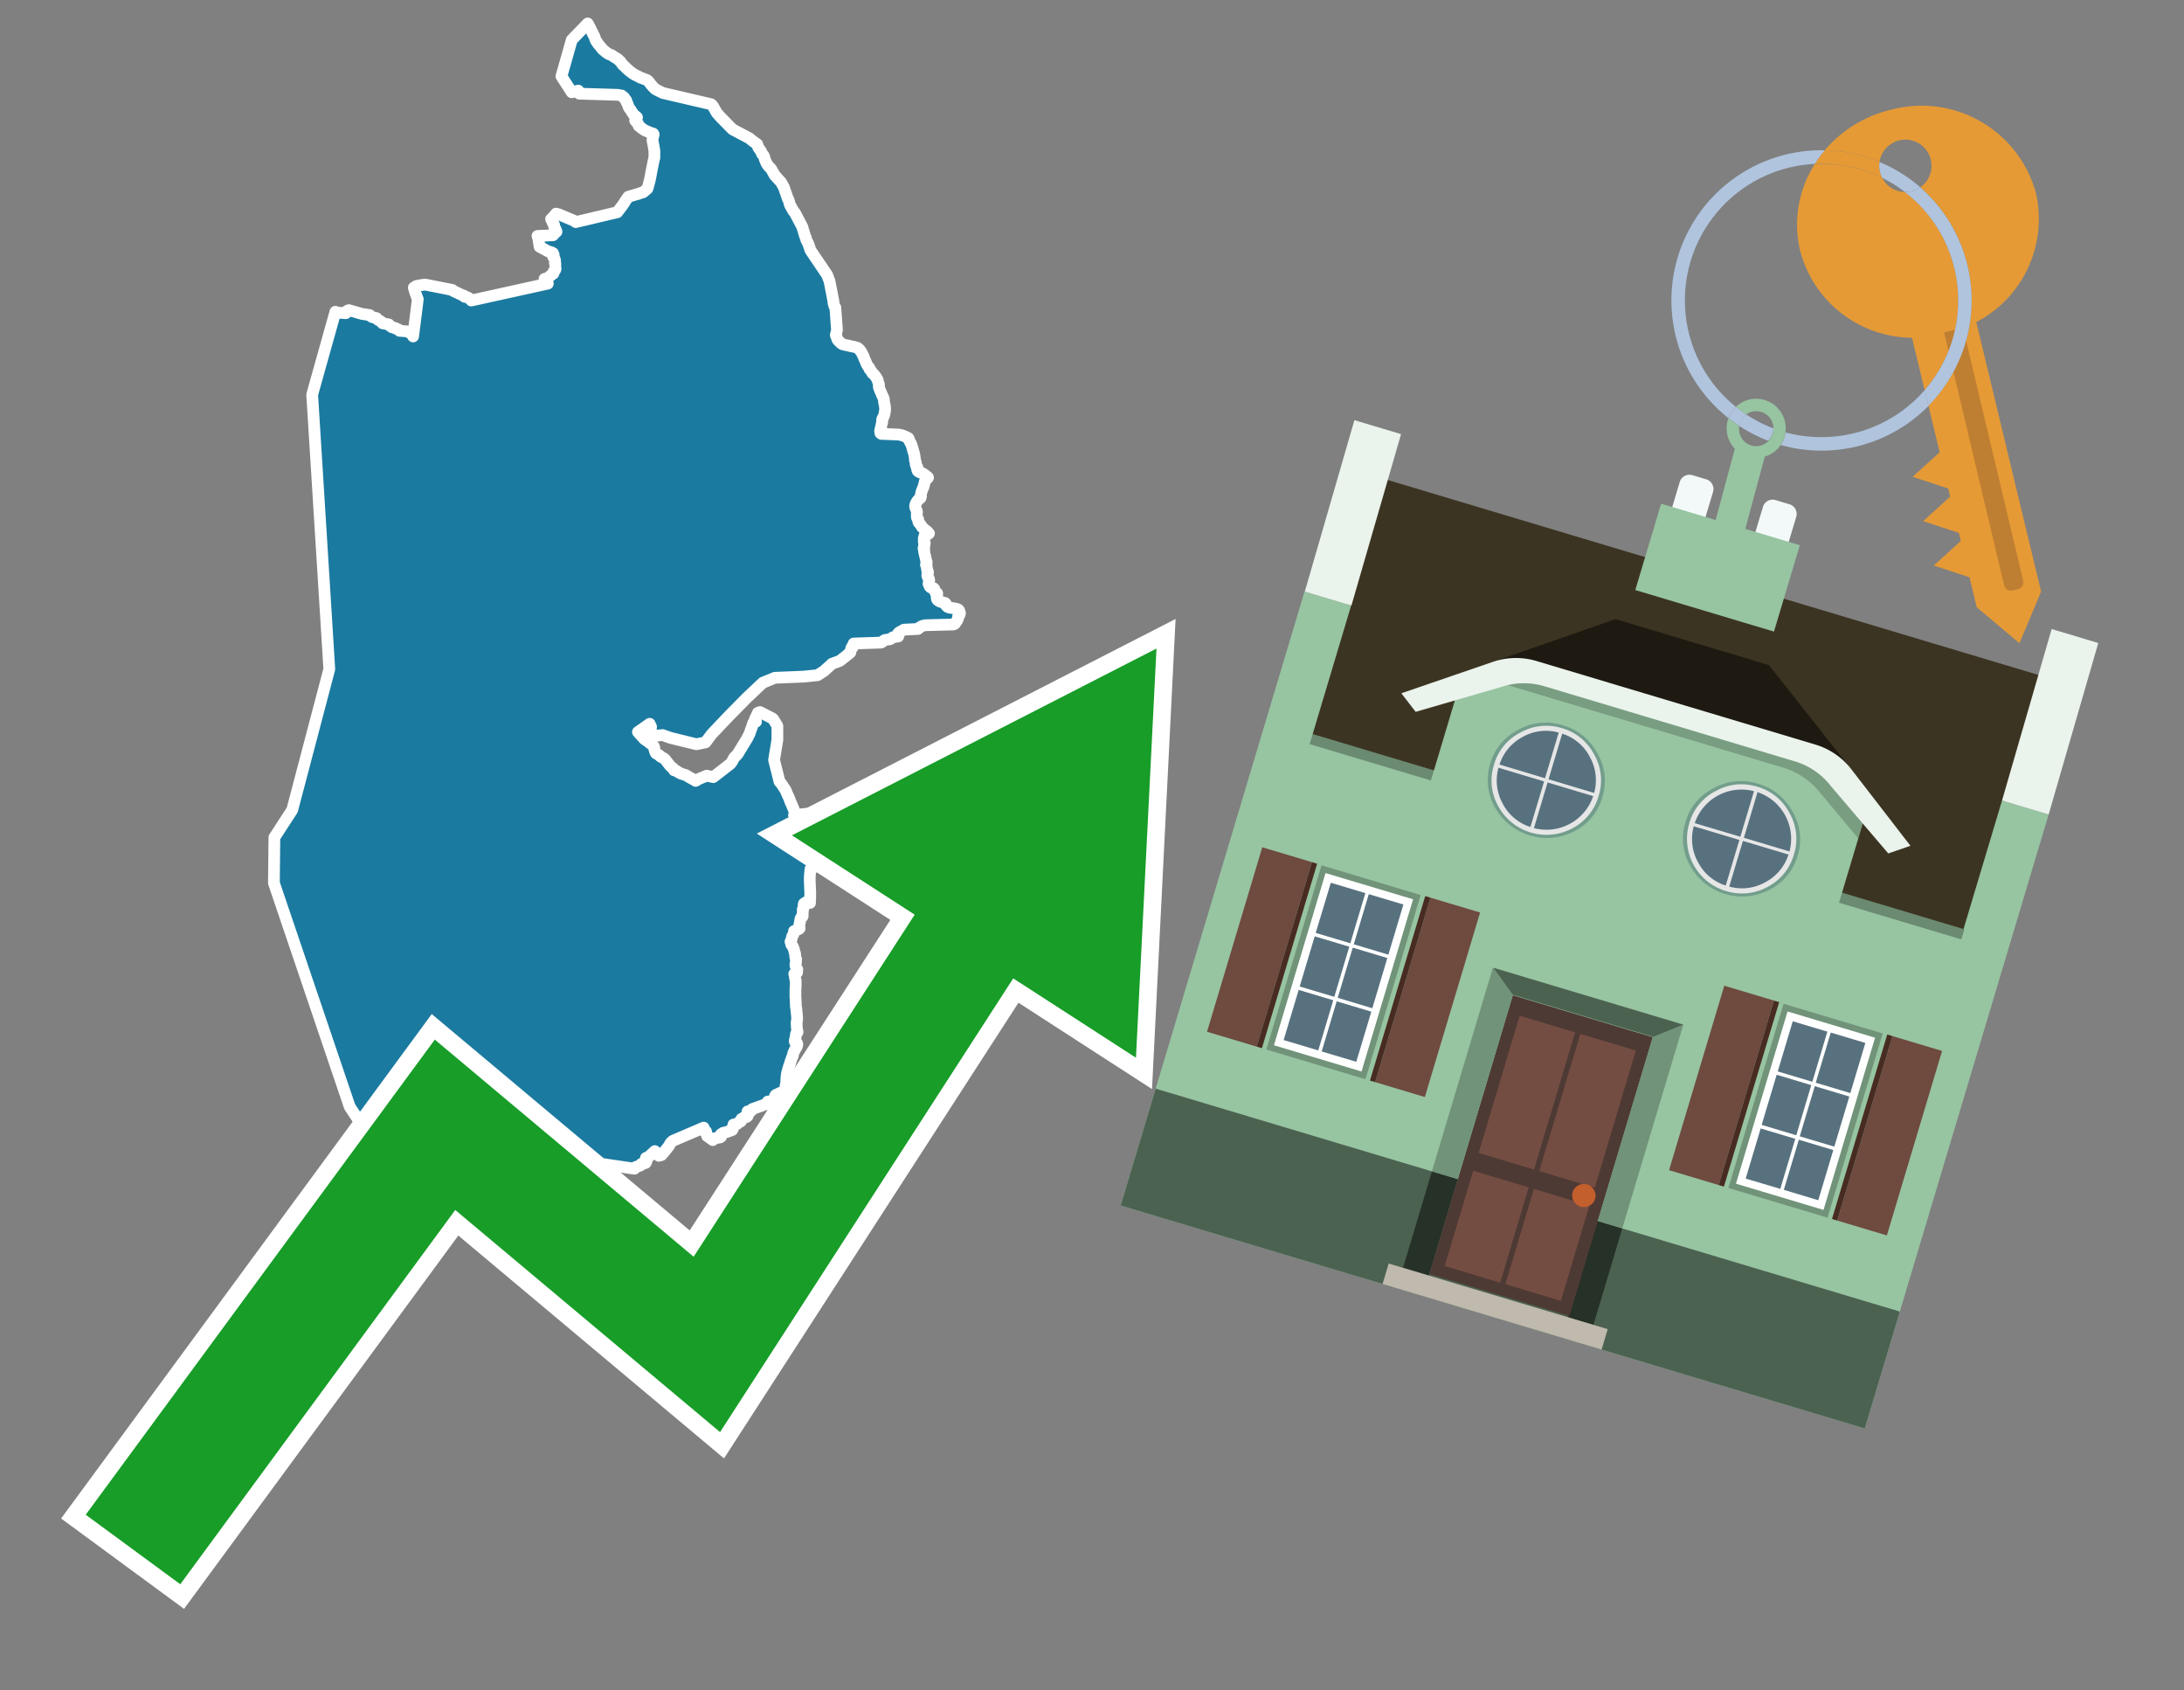 <svg id="Text" xmlns="http://www.w3.org/2000/svg" width="93.05" height="72" viewBox="0 0 93.05 72"><rect x="0" y="0" width="93.05" height="72" fill="#808080" stroke="none"/><polygon points="14.29,13.28 14.31,13.31 14.73,13.34 14.79,13.24 14.86,13.21 15.42,13.37 15.75,13.42 15.78,13.45 15.81,13.48 15.87,13.51 16.04,13.55 16.06,13.58 16.1,13.62 16.19,13.67 16.25,13.71 16.28,13.74 16.3,13.77 16.57,13.82 16.58,13.85 16.63,13.89 16.7,13.94 16.84,13.97 16.87,14 16.97,14.03 17.02,14.09 17.41,14.12 17.43,14.15 17.46,14.18 17.55,14.21 17.58,14.24 17.59,14.3 17.6,14.33 17.75,13.15 17.8,12.74 17.78,12.7 17.72,12.53 17.69,12.46 17.68,12.42 17.65,12.32 17.65,12.29 17.63,12.25 17.69,12.22 17.74,12.18 17.9,12.15 18.11,12.12 19.27,12.35 19.29,12.38 19.52,12.49 19.69,12.57 19.78,12.6 19.79,12.64 19.93,12.67 20.07,12.77 20.08,12.8 23.34,12.08 23.33,12.05 23.31,12.02 23.22,11.94 23.21,11.91 23.2,11.88 23.33,11.84 23.41,11.78 23.46,11.74 23.53,11.68 23.58,11.65 23.58,11.58 23.6,11.55 23.64,11.52 23.66,11.49 23.67,11.46 23.67,11.43 23.66,11.4 23.66,11.36 23.66,11.33 23.66,11.3 23.66,11.23 23.64,11.2 23.65,11.14 23.65,11.11 23.64,11.08 23.64,11.05 23.62,11.01 23.59,10.97 23.57,10.94 23.58,10.91 23.59,10.88 23.59,10.85 23.56,10.81 23.56,10.78 23.48,10.74 23.36,10.71 23.18,10.61 22.99,10.51 22.98,10.46 22.96,10.32 22.95,10.27 22.94,10.18 22.9,10.05 23.56,10.02 23.59,9.99 23.63,9.94 23.67,9.9 23.71,9.87 23.69,9.8 23.67,9.76 23.61,9.64 23.61,9.59 23.6,9.56 23.56,9.51 23.51,9.39 23.49,9.36 23.48,9.33 23.51,9.3 23.56,9.26 23.59,9.22 23.64,9.16 23.69,9.1 23.81,9.13 24.5,9.42 24.53,9.46 26.3,9.04 26.52,8.75 26.59,8.65 26.63,8.58 26.65,8.55 26.77,8.38 26.98,8.32 27.07,8.29 27.19,8.26 27.26,8.23 27.4,8.19 27.58,8.04 27.6,7.99 27.69,7.65 27.76,7.28 27.84,6.88 27.85,6.83 27.88,6.72 27.88,6.53 27.88,6.49 27.88,6.41 27.87,6.37 27.85,6.24 27.81,6.03 27.8,5.97 27.81,5.92 27.81,5.86 27.83,5.81 27.84,5.78 27.85,5.73 27.83,5.69 27.73,5.66 27.61,5.61 27.54,5.58 27.47,5.55 27.35,5.47 27.27,5.4 27.22,5.37 27.2,5.33 27.19,5.28 27.17,5.25 27.12,5.2 27.08,5.16 27.06,5.13 27.08,5.1 27.1,5.04 27.14,5 27.06,4.93 27.02,4.9 26.99,4.87 26.93,4.78 26.91,4.75 26.88,4.7 26.85,4.66 26.82,4.62 26.79,4.57 26.73,4.41 26.69,4.34 26.69,4.3 26.67,4.26 26.64,4.23 26.61,4.2 26.59,4.15 26.54,4.12 26.49,4.07 26.32,4.04 24.68,3.99 24.64,3.86 24.47,3.9 24.36,3.93 23.92,3.25 24.36,1.7 25.04,1 25.07,1.05 25.09,1.09 25.1,1.12 25.13,1.16 25.14,1.19 25.16,1.22 25.18,1.27 25.2,1.32 25.24,1.38 25.26,1.44 25.28,1.48 25.3,1.51 25.32,1.54 25.33,1.57 25.34,1.6 25.35,1.63 25.36,1.67 25.4,1.75 25.42,1.78 25.45,1.81 25.46,1.84 25.51,1.9 25.54,1.94 25.58,1.99 25.61,2.02 25.63,2.05 25.67,2.1 25.71,2.13 25.74,2.16 25.8,2.21 25.84,2.24 25.9,2.28 25.95,2.31 26.04,2.34 26.09,2.37 26.13,2.4 26.21,2.45 26.28,2.49 26.32,2.52 26.36,2.55 26.38,2.58 26.42,2.61 26.45,2.64 26.48,2.69 26.51,2.73 26.54,2.77 26.58,2.8 26.63,2.85 26.67,2.89 26.71,2.93 26.75,2.96 26.8,3.01 26.84,3.04 26.88,3.07 26.92,3.1 26.96,3.13 27.02,3.17 27.1,3.21 27.24,3.28 27.29,3.31 27.38,3.34 27.46,3.37 27.56,3.41 27.61,3.44 27.66,3.5 27.73,3.6 27.76,3.63 27.82,3.7 27.85,3.73 27.88,3.76 27.91,3.79 27.96,3.82 28.24,3.96 30.3,4.44 30.33,4.47 30.36,4.5 30.38,4.53 30.54,4.81 30.68,4.97 31.21,5.51 31.93,5.89 32.06,6 32.16,6.07 32.21,6.11 32.26,6.14 32.27,6.17 32.3,6.27 32.32,6.3 32.34,6.33 32.42,6.44 32.47,6.56 32.5,6.59 32.53,6.62 32.54,6.65 32.56,6.68 32.58,6.77 32.64,6.92 32.66,6.95 32.69,7.01 32.72,7.05 32.75,7.08 32.77,7.11 32.81,7.15 32.85,7.19 32.88,7.24 32.93,7.33 32.96,7.38 32.98,7.42 33,7.46 33.04,7.5 33.08,7.54 33.1,7.57 33.13,7.6 33.2,7.68 33.23,7.71 33.26,7.74 33.29,7.79 33.31,7.82 33.33,7.86 33.35,7.89 33.36,7.92 33.39,7.96 33.43,8.07 33.44,8.1 33.45,8.13 33.55,8.42 33.56,8.45 33.58,8.49 33.6,8.52 33.65,8.71 33.69,8.79 33.71,8.82 33.73,8.85 33.74,8.88 33.79,8.97 33.82,9.01 33.87,9.07 34.19,9.68 34.2,9.73 34.23,9.83 34.31,10.09 34.33,10.12 34.35,10.21 34.42,10.35 34.44,10.39 34.45,10.42 34.49,10.54 34.53,10.66 35.24,11.71 35.34,11.97 35.51,12.84 35.51,12.89 35.52,12.94 35.54,13.01 35.55,13.04 35.59,13.1 35.66,14.06 35.61,14.27 35.65,14.37 35.66,14.4 35.67,14.44 35.69,14.48 35.73,14.52 35.78,14.57 35.82,14.61 35.89,14.66 36,14.69 36.15,14.72 36.27,14.75 36.42,14.78 36.54,14.82 36.59,14.86 36.64,14.91 36.65,14.94 36.68,14.97 36.71,15.02 36.73,15.05 36.75,15.11 36.77,15.14 36.79,15.17 36.8,15.2 36.82,15.27 36.85,15.33 36.86,15.36 36.88,15.39 36.89,15.42 36.91,15.48 36.93,15.51 36.94,15.54 36.96,15.57 36.98,15.6 37.01,15.64 37.04,15.67 37.04,15.7 37.05,15.73 37.1,15.78 37.12,15.81 37.14,15.84 37.15,15.87 37.17,15.9 37.22,15.93 37.26,15.98 37.29,16.02 37.33,16.07 37.35,16.11 37.37,16.14 37.39,16.18 37.4,16.23 37.41,16.26 37.42,16.29 37.43,16.32 37.44,16.35 37.45,16.39 37.45,16.42 37.44,16.45 37.45,16.51 37.46,16.54 37.48,16.58 37.49,16.61 37.5,16.64 37.52,16.69 37.54,16.72 37.56,16.78 37.6,16.87 37.62,16.91 37.64,16.95 37.65,16.98 37.66,17.02 37.66,17.07 37.66,17.1 37.67,17.14 37.68,17.19 37.69,17.24 37.7,17.28 37.7,17.33 37.71,17.36 37.71,17.42 37.71,17.49 37.7,17.52 37.69,17.55 37.69,17.58 37.69,17.62 37.67,17.68 37.65,17.73 37.64,17.76 37.62,17.79 37.59,17.85 37.58,17.89 37.58,17.92 37.59,17.95 37.58,18.01 37.56,18.07 37.55,18.12 37.54,18.2 37.52,18.25 37.51,18.29 37.5,18.33 37.5,18.38 37.51,18.45 37.55,18.48 38.29,18.51 38.43,18.54 38.54,18.58 38.62,18.62 38.7,18.66 38.72,18.69 38.72,18.73 38.75,18.78 38.77,18.83 38.79,18.86 38.81,18.89 38.82,18.92 38.84,18.96 38.85,19.01 38.87,19.05 38.88,19.11 38.9,19.16 38.9,19.19 38.91,19.22 38.93,19.27 38.94,19.3 38.95,19.33 38.95,19.36 38.96,19.4 38.97,19.47 38.98,19.54 38.98,19.59 38.99,19.63 39.02,19.7 39.01,19.74 39.01,19.77 39.02,19.8 39.04,19.86 39.08,19.89 39.09,19.92 39.07,19.97 39.08,20.01 39.1,20.06 39.15,20.1 39.22,20.13 39.31,20.16 39.35,20.19 39.41,20.23 39.45,20.26 39.51,20.31 39.54,20.34 39.52,20.37 39.49,20.4 39.44,20.44 39.41,20.49 39.4,20.52 39.39,20.56 39.38,20.61 39.37,20.65 39.36,20.69 39.35,20.72 39.34,20.75 39.33,20.78 39.31,20.81 39.3,20.85 39.28,20.9 39.26,20.95 39.25,20.99 39.24,21.04 39.23,21.09 39.24,21.13 39.23,21.17 39.22,21.21 39.18,21.24 39.14,21.27 39.11,21.31 39.07,21.35 39.04,21.41 39.02,21.44 39,21.49 38.99,21.54 38.99,21.57 39,21.62 39.01,21.65 39.03,21.69 39.04,21.72 39.06,21.76 39.07,21.81 39.06,21.88 39.06,21.93 39.06,21.98 39.06,22.02 39.07,22.05 39.09,22.09 39.12,22.12 39.12,22.16 39.12,22.2 39.13,22.23 39.15,22.27 39.2,22.32 39.23,22.36 39.26,22.41 39.28,22.45 39.34,22.5 39.37,22.53 39.4,22.56 39.45,22.59 39.52,22.65 39.54,22.68 39.58,22.72 39.54,22.75 39.5,22.78 39.39,22.82 39.38,22.85 39.39,22.88 39.36,22.92 39.36,22.98 39.36,23.04 39.36,23.08 39.4,23.12 39.4,23.16 39.37,23.2 39.37,23.23 39.38,23.26 39.38,23.3 39.35,23.34 39.35,23.37 39.36,23.41 39.38,23.46 39.37,23.5 39.39,23.56 39.39,23.6 39.4,23.63 39.42,23.69 39.43,23.75 39.44,23.8 39.45,23.84 39.46,23.89 39.48,23.93 39.48,23.97 39.47,24.02 39.45,24.05 39.46,24.08 39.48,24.12 39.49,24.18 39.49,24.21 39.5,24.25 39.5,24.28 39.52,24.31 39.53,24.34 39.54,24.37 39.53,24.41 39.51,24.45 39.51,24.5 39.51,24.53 39.53,24.58 39.56,24.61 39.57,24.64 39.58,24.68 39.59,24.72 39.58,24.76 39.57,24.79 39.57,24.82 39.56,24.86 39.58,24.91 39.6,24.95 39.61,24.98 39.65,25.02 39.77,25.05 39.81,25.09 39.81,25.13 39.82,25.17 39.86,25.21 39.88,25.24 39.93,25.27 39.92,25.3 39.89,25.33 39.93,25.38 39.93,25.41 39.93,25.44 39.91,25.47 39.92,25.52 39.94,25.55 39.97,25.58 40.04,25.62 40.13,25.65 40.26,25.68 40.3,25.72 40.3,25.76 40.31,25.79 40.37,25.85 40.45,25.88 40.64,25.91 40.79,25.94 40.84,25.97 40.87,26.01 40.88,26.05 40.9,26.12 40.89,26.16 40.88,26.19 40.85,26.22 40.82,26.26 40.82,26.3 40.82,26.34 40.8,26.37 40.79,26.41 40.77,26.45 40.74,26.48 40.71,26.53 40.68,26.57 40.62,26.6 39.43,26.63 39.29,26.66 39.24,26.69 39.17,26.73 39.15,26.76 39.11,26.79 38.51,26.82 38.46,26.85 38.41,26.88 38.35,26.91 38.3,26.94 38.27,26.97 38.26,27.01 38.27,27.04 38.27,27.08 38.27,27.11 38.05,27.14 38,27.17 37.97,27.2 37.91,27.23 37.7,27.26 37.62,27.31 37.59,27.34 37.54,27.37 36.37,27.41 36.32,27.58 36.3,27.55 36.27,27.61 36.27,27.65 36.25,27.68 36.23,27.79 36.01,27.97 35.78,28.15 35.45,28.27 35.11,28.58 34.83,28.76 34.23,28.82 33.01,28.87 32.5,29.08 31.82,29.72 31.11,30.44 30.32,31.27 30.06,31.62 29.67,31.7 28.57,31.43 28.23,31.31 27.94,31.34 27.64,31.13 27.74,30.96 27.68,30.83 27.18,31.18 27.37,31.39 27.46,31.49 27.57,31.56 27.71,31.67 27.8,31.74 27.83,31.77 27.86,31.8 27.87,31.83 27.88,31.88 27.88,31.91 27.89,31.95 27.9,31.98 27.92,32.03 27.93,32.06 27.95,32.09 28.09,32.17 28.11,32.2 28.15,32.23 28.28,32.3 28.33,32.34 28.38,32.4 28.44,32.48 28.52,32.58 28.54,32.61 28.58,32.65 28.63,32.69 28.67,32.72 28.7,32.75 28.71,32.78 28.72,32.81 28.83,32.84 28.88,32.88 28.94,32.91 28.98,32.94 29.07,32.97 29.21,33.01 29.31,33.07 29.41,33.13 29.56,33.21 29.64,33.26 29.77,33.18 30.11,33.04 30.39,33.1 31.1,32.55 31.13,32.52 31.19,32.44 31.28,32.27 31.42,32.13 31.83,31.46 31.94,31.24 31.95,31.21 31.99,31.08 32,31.05 32.02,31.02 32.06,30.89 32.09,30.8 32.13,30.77 32.21,30.74 32.19,30.71 32.15,30.68 32.19,30.57 32.22,30.53 32.23,30.49 32.28,30.41 32.29,30.36 32.38,30.33 32.91,30.6 32.95,30.64 33.12,30.92 33.12,31.52 32.98,32.37 33.21,33.29 33.28,33.37 33.3,33.4 33.35,33.47 33.37,33.51 33.42,33.58 33.45,33.62 33.48,33.68 33.5,33.72 33.52,33.78 33.54,33.82 33.58,33.91 33.6,33.95 33.62,34 33.64,34.05 33.66,34.1 33.67,34.14 33.75,34.31 33.77,34.37 33.79,34.4 33.8,34.44 33.87,34.61 33.83,34.72 34.37,34.66 34.95,34.58 35.47,34.84 35.44,34.91 35.43,34.97 35.42,35 35.41,35.03 35.37,35.17 35.34,35.28 35.33,35.31 35.32,35.35 35.24,35.55 35.22,35.62 35.18,35.74 35.16,35.83 35.15,35.87 35.13,35.93 35.14,35.97 35.08,36.05 35.02,36.18 34.98,36.26 34.97,36.29 34.94,36.38 34.91,36.43 34.9,36.46 34.83,36.61 34.78,36.73 34.66,36.87 34.64,36.93 34.61,36.99 34.53,37.02 34.5,37.34 34.5,37.4 34.5,37.57 34.51,37.72 34.51,37.79 34.52,37.97 34.52,38.03 34.52,38.08 34.52,38.18 34.52,38.26 34.51,38.34 34.51,38.46 34.34,38.43 34.25,38.49 34.24,38.53 34.24,38.58 34.24,38.62 34.24,38.66 34.21,38.71 34.2,38.74 34.21,38.78 34.2,38.85 34.2,38.88 34.2,38.93 34.19,38.97 34.2,39.01 34.19,39.04 34.14,39.07 34.11,39.12 34.1,39.16 34.09,39.2 34.09,39.23 34.08,39.27 34.08,39.3 34.06,39.38 34.05,39.42 34.05,39.46 34.06,39.5 34.07,39.54 34.04,39.57 33.83,39.66 33.83,39.7 33.81,39.77 33.8,39.8 33.77,39.85 33.75,39.89 33.74,39.92 33.73,39.99 33.71,40.05 33.69,40.08 33.68,40.11 33.7,40.16 33.71,40.19 33.71,40.23 33.73,40.26 33.76,40.29 33.78,40.32 33.79,40.35 33.8,40.38 33.82,40.42 33.84,40.5 33.85,40.55 33.87,40.6 33.88,40.67 33.88,40.74 33.89,40.79 33.9,40.82 33.92,40.85 33.92,40.88 33.91,40.91 33.91,40.97 33.91,41.02 33.89,41.06 33.89,41.1 33.89,41.13 33.9,41.16 33.92,41.21 33.93,41.24 33.97,41.29 33.96,41.32 33.95,41.35 33.96,41.38 33.96,41.42 33.9,41.45 33.84,41.48 33.85,41.51 33.86,41.54 33.87,41.61 33.87,41.66 33.9,41.76 33.9,41.81 33.9,42.01 33.89,42.12 33.89,42.19 33.89,42.28 33.89,42.35 33.89,42.39 33.89,42.49 33.9,42.59 33.9,42.66 33.91,42.89 33.92,42.93 33.93,42.96 33.93,43.02 33.94,43.08 33.94,43.12 33.95,43.2 33.95,43.25 33.96,43.29 33.96,43.34 33.96,43.37 33.96,43.4 33.96,43.44 33.95,43.5 33.94,43.54 33.94,43.61 33.95,43.77 33.96,43.86 33.97,43.9 33.98,43.96 33.94,43.99 33.92,44.02 33.91,44.06 33.91,44.1 33.9,44.14 33.9,44.18 33.87,44.28 33.86,44.35 33.87,44.38 33.89,44.41 33.96,44.44 33.97,44.48 33.96,44.54 33.94,44.59 33.92,44.63 33.88,44.69 33.85,44.74 33.84,44.77 33.82,44.81 33.8,44.86 33.79,44.9 33.78,44.93 33.78,44.97 33.74,45.05 33.7,45.17 33.68,45.21 33.67,45.26 33.66,45.3 33.65,45.33 33.63,45.38 33.61,45.43 33.6,45.48 33.58,45.53 33.56,45.61 33.53,45.72 33.51,45.87 33.51,45.93 33.5,45.98 33.5,46.02 33.5,46.09 33.49,46.17 33.48,46.2 33.47,46.25 33.47,46.29 33.47,46.35 33.47,46.45 33.47,46.61 33.28,46.58 33.26,46.54 33.05,46.64 33.02,46.68 33,46.79 32.99,46.83 32.99,46.86 32.98,46.89 32.71,46.92 32.7,46.95 32.7,46.98 32.69,47.01 32.52,47.07 32.44,47.1 32.16,47.2 32.05,47.24 32.03,47.28 32.01,47.31 31.85,47.34 31.84,47.38 31.85,47.41 31.89,47.44 31.88,47.47 31.86,47.51 31.85,47.54 31.82,47.57 31.69,47.6 31.68,47.63 31.59,47.66 31.59,47.71 31.58,47.74 31.56,47.77 31.48,47.8 31.44,47.84 31.41,47.87 31.25,47.9 31.25,47.93 31.24,47.97 31.22,48 31.23,48.06 31.2,48.13 30.95,48.22 30.81,48.25 30.71,48.32 30.7,48.35 30.72,48.42 30.67,48.45 30.41,48.49 30.38,48.53 30.37,48.56 30.13,48.39 30.1,48.28 30.08,48.19 29.98,48.16 29.99,48.1 29.98,48.03 28.67,48.59 28.58,48.67 28.56,48.7 28.53,48.75 28.51,48.8 28.27,49.1 28.18,49.2 28.07,49.23 27.98,49.16 27.96,49.13 27.93,49.06 27.9,49.03 27.65,49.26 27.6,49.29 27.52,49.32 27.55,49.37 27.56,49.4 27.53,49.46 27.53,49.5 27.5,49.54 27.33,49.57 27.34,49.6 27.29,49.64 27.21,49.67 27.1,49.7 27.07,49.74 27.03,49.78 24.66,49.43 24.35,49.81 24.35,49.84 24.36,49.88 24.36,49.91 24.34,49.94 24.3,49.99 24.23,50.03 24.21,50.06 24.19,50.09 24.19,50.12 24.17,50.16 24.16,50.19 24.11,50.22 24.05,50.25 24.02,50.28 24.01,50.33 24,50.36 24,50.41 23.93,50.48 23.9,50.52 23.88,50.56 23.87,50.6 23.89,50.66 23.87,50.69 23.84,50.72 23.66,50.75 23.36,50.82 23.36,50.86 23.35,50.9 23.34,50.93 23.19,50.96 23.17,50.99 23.03,50.78 23,50.63 22.39,50.45 21.16,49 21.13,48.97 21.08,48.93 21.06,48.9 16.03,48.87 15.89,48.64 14.9,47.14 11.67,37.61 11.69,35.67 12.45,34.5 14.03,28.5 13.3,16.81 " fill="#1b7aa0" stroke="#fff" stroke-linejoin="round" stroke-width="0.5"/><polygon points="49.272 27.624 33.741 35.58 38.97 38.959 29.553 53.529 18.525 44.281 3.652 64.518 7.681 67.479 19.396 51.538 30.678 60.999 43.169 41.673 48.398 45.053 49.272 27.624" fill="none" stroke="#fff" stroke-miterlimit="10" stroke-width="1.5"/><polygon points="49.272 27.624 33.741 35.58 38.97 38.959 29.553 53.529 18.525 44.281 3.652 64.518 7.681 67.479 19.396 51.538 30.678 60.999 43.169 41.673 48.398 45.053 49.272 27.624" fill="#179d28"/><path d="M80.19,7.577a1.16,1.16,0,0,1-.094-.251,1.114,1.114,0,0,1-.018-.429A6.367,6.367,0,0,0,77.743,6.4a5.269,5.269,0,0,0-.423.577c.1,0,.192-.007.288-.007A5.794,5.794,0,0,1,80.19,7.577Z" fill="#e69a35"/><path d="M77.608,6.4A6.394,6.394,0,0,0,73.64,17.81a1.26,1.26,0,0,1,.317-.48A5.821,5.821,0,0,1,77.32,6.981a5.269,5.269,0,0,1,.423-.577Z" fill="#b0c4de"/><path d="M84.2,13.72a4.962,4.962,0,0,0,2.545-5.48,5.047,5.047,0,0,0-6.179-3.566A5.322,5.322,0,0,0,77.743,6.4a6.367,6.367,0,0,1,2.335.493,1.114,1.114,0,1,1,1.736,1.084,6.392,6.392,0,0,1,.347,9.3l.479,1.985-.438.4-.716.648.92.3.6.2.082.341-.438.4-.716.648.92.3.605.2.082.341-.438.4-.716.649.92.3.605.2.307,1.274,1.821,1.534.921-2.2Z" fill="#e69a35"/><path d="M81.154,8.179a1.115,1.115,0,0,1-.964-.6,5.794,5.794,0,0,0-2.582-.6c-.1,0-.192,0-.288.007a4.783,4.783,0,0,0-.625,3.685,4.962,4.962,0,0,0,4.765,3.715L82,16.617a5.82,5.82,0,0,0-.846-8.438Z" fill="#e69a35"/><path d="M74.1,18.142a6.386,6.386,0,0,0,1.232.63.73.73,0,0,0,.224-.527h0a5.783,5.783,0,0,1-1.159-.593A.733.733,0,0,0,74.1,18.142Z" fill="#b0c4de"/><path d="M74.4,17.652q-.228-.152-.44-.322a1.26,1.26,0,0,0-.317.48c.148.117.3.228.46.332A.733.733,0,0,1,74.4,17.652Z" fill="#b0c4de"/><path d="M74.824,16.984a1.257,1.257,0,0,0-.867.346c.141.114.288.222.44.322a.731.731,0,0,1,1.159.593h0a.732.732,0,1,1-1.463,0,.7.7,0,0,1,.007-.1c-.158-.1-.312-.215-.46-.332a1.258,1.258,0,0,0,.273,1.3l-.979,3.635,1.275.341.98-3.639a1.266,1.266,0,0,0,.681-.5,1.249,1.249,0,0,0,.2-.538,1.328,1.328,0,0,0,.012-.168A1.262,1.262,0,0,0,74.824,16.984Z" fill="#97c4a1"/><path d="M85.974,25.1l-.226.053a.3.3,0,0,1-.362-.223l-2.56-10.777.81-.193L86.2,24.736A.3.3,0,0,1,85.974,25.1Z" fill="#bf7f32"/><path d="M80.1,7.326a1.16,1.16,0,0,0,.094.251,5.833,5.833,0,0,1,.964.6,1.137,1.137,0,0,0,.287-.031,1.108,1.108,0,0,0,.373-.167A6.371,6.371,0,0,0,80.078,6.9,1.114,1.114,0,0,0,80.1,7.326Z" fill="#b0c4de"/><path d="M77.608,18.618a5.836,5.836,0,0,1-1.534-.2,1.24,1.24,0,0,1-.2.537,6.4,6.4,0,0,0,6.291-1.666L82,16.617A5.807,5.807,0,0,1,77.608,18.618Z" fill="#b0c4de"/><path d="M81.814,7.981a1.108,1.108,0,0,1-.373.167,1.137,1.137,0,0,1-.287.031A5.82,5.82,0,0,1,82,16.617l.161.667a6.392,6.392,0,0,0-.347-9.3Z" fill="#b0c4de"/><polygon points="83.79 39.753 55.78 31.364 58.988 20.404 86.964 28.783 83.79 39.753 83.79 39.753" fill="#3c3422" fill-rule="evenodd"/><polygon points="81.705 53.32 87.284 34.692 85.297 34.097 83.656 39.575 55.926 31.269 57.567 25.791 55.579 25.196 47.746 51.348 79.451 60.844 81.705 53.32" fill="#97c4a1" fill-rule="evenodd"/><rect x="69.522" y="21.148" width="0.444" height="28.983" transform="translate(15.592 92.226) rotate(-73.326)" opacity="0.3"/><polygon points="87.284 34.692 85.297 34.097 87.411 26.793 89.398 27.388 87.284 34.692 87.284 34.692" fill="#eaf3ec" fill-rule="evenodd"/><polygon points="57.578 25.794 55.591 25.199 57.705 17.896 59.692 18.491 57.578 25.794 57.578 25.794" fill="#eaf3ec" fill-rule="evenodd"/><polygon points="79.451 60.844 80.943 55.865 49.238 46.369 47.747 51.348 79.451 60.844 79.451 60.844" fill="#4c6251" fill-rule="evenodd"/><path d="M71.566,20.528l-.522,1.743,1.418.425.523-1.744a.432.432,0,0,0-.289-.536l-.593-.177A.431.431,0,0,0,71.566,20.528Z" fill="#f3f9f8" fill-rule="evenodd"/><path d="M75.111,21.589l-.522,1.743,1.418.425.522-1.743a.43.43,0,0,0-.289-.536l-.593-.178A.43.43,0,0,0,75.111,21.589Z" fill="#f3f9f8" fill-rule="evenodd"/><polygon points="75.368 28.329 68.829 26.37 63.807 28.121 78.733 32.591 75.368 28.329" fill="#1e1a11"/><polygon points="78.248 32.422 64.442 28.287 62.236 28.998 60.064 36.247 77.453 41.455 79.651 34.116 78.248 32.422" fill="#97c4a1"/><path d="M77.74,32.516S65.088,28.725,65,28.7l-.938.43,11.892,3.562a3.175,3.175,0,0,1,1.532,1l1.685,2.02.327-1.09Z" fill-rule="evenodd" opacity="0.2"/><path d="M77.35,31.716,65.458,28.154a3.041,3.041,0,0,0-1.854.037l-3.9,1.339.611.79,3.626-1.054a3.045,3.045,0,0,1,1.855-.037l10.673,3.2A3.028,3.028,0,0,1,78,33.477l2.45,2.874.945-.325-2.518-3.26A3.036,3.036,0,0,0,77.35,31.716Z" fill="#eaf3ec"/><polygon points="76.683 23.223 70.773 21.453 69.671 25.132 75.581 26.902 76.683 23.223 76.683 23.223" fill="#97c4a1" fill-rule="evenodd"/><g id="Symbol_9_0_Layer2_0_MEMBER_8_MEMBER_21_MEMBER_0_FILL" data-name="Symbol 9 0 Layer2 0 MEMBER 8 MEMBER 21 MEMBER 0 FILL"><path d="M66.584,30.892a2.39,2.39,0,0,0-1.891.189,2.317,2.317,0,0,0-1.2,1.448A2.345,2.345,0,0,0,63.7,34.4a2.528,2.528,0,0,0,3.367,1.008,2.339,2.339,0,0,0,1.2-1.447,2.313,2.313,0,0,0-.208-1.87A2.394,2.394,0,0,0,66.584,30.892Z" fill="#729d8c"/></g><g id="Symbol_9_0_Layer2_0_MEMBER_8_MEMBER_21_MEMBER_1_FILL" data-name="Symbol 9 0 Layer2 0 MEMBER 8 MEMBER 21 MEMBER 1 FILL"><path d="M66.547,31.016a2.241,2.241,0,0,0-1.769.185,2.213,2.213,0,0,0-1.127,1.376,2.239,2.239,0,0,0,.185,1.768,2.341,2.341,0,0,0,3.145.942,2.234,2.234,0,0,0,1.126-1.376,2.207,2.207,0,0,0-.185-1.768A2.237,2.237,0,0,0,66.547,31.016Z" fill="#e6e6e6"/></g><g id="Symbol_9_0_Layer2_0_MEMBER_8_MEMBER_21_MEMBER_2_MEMBER_0_FILL" data-name="Symbol 9 0 Layer2 0 MEMBER 8 MEMBER 21 MEMBER 2 MEMBER 0 FILL"><path d="M65.787,33.284,63.843,32.7a2.036,2.036,0,0,0,.186,1.539,2.015,2.015,0,0,0,1.175.986Z" fill="#58717f"/></g><g id="Symbol_9_0_Layer2_0_MEMBER_8_MEMBER_21_MEMBER_2_MEMBER_1_FILL" data-name="Symbol 9 0 Layer2 0 MEMBER 8 MEMBER 21 MEMBER 2 MEMBER 1 FILL"><path d="M65.827,33.148l.582-1.944a2.01,2.01,0,0,0-1.523.178,2.037,2.037,0,0,0-1,1.183Z" fill="#58717f"/></g><g id="Symbol_9_0_Layer2_0_MEMBER_8_MEMBER_21_MEMBER_2_MEMBER_2_FILL" data-name="Symbol 9 0 Layer2 0 MEMBER 8 MEMBER 21 MEMBER 2 MEMBER 2 FILL"><path d="M67.878,33.91l-1.943-.582-.582,1.944a2.1,2.1,0,0,0,2.525-1.362Z" fill="#58717f"/></g><g id="Symbol_9_0_Layer2_0_MEMBER_8_MEMBER_21_MEMBER_2_MEMBER_3_FILL" data-name="Symbol 9 0 Layer2 0 MEMBER 8 MEMBER 21 MEMBER 2 MEMBER 3 FILL"><path d="M66.558,31.249l-.582,1.943,1.943.582a2.031,2.031,0,0,0-.186-1.539A2.009,2.009,0,0,0,66.558,31.249Z" fill="#58717f"/></g><g id="Symbol_9_0_Layer2_0_MEMBER_8_MEMBER_21_MEMBER_0_FILL-2" data-name="Symbol 9 0 Layer2 0 MEMBER 8 MEMBER 21 MEMBER 0 FILL"><path d="M74.9,33.384a2.4,2.4,0,0,0-1.891.189,2.316,2.316,0,0,0-1.2,1.448,2.341,2.341,0,0,0,.209,1.87A2.527,2.527,0,0,0,75.387,37.9a2.345,2.345,0,0,0,1.2-1.447,2.314,2.314,0,0,0-.209-1.87A2.389,2.389,0,0,0,74.9,33.384Z" fill="#729d8c"/></g><g id="Symbol_9_0_Layer2_0_MEMBER_8_MEMBER_21_MEMBER_1_FILL-2" data-name="Symbol 9 0 Layer2 0 MEMBER 8 MEMBER 21 MEMBER 1 FILL"><path d="M74.867,33.508a2.239,2.239,0,0,0-1.768.185,2.21,2.21,0,0,0-1.127,1.376,2.316,2.316,0,0,0,1.564,2.883,2.261,2.261,0,0,0,1.765-.173A2.237,2.237,0,0,0,76.428,36.4a2.209,2.209,0,0,0-.185-1.769A2.239,2.239,0,0,0,74.867,33.508Z" fill="#e6e6e6"/></g><g id="Symbol_9_0_Layer2_0_MEMBER_8_MEMBER_21_MEMBER_2_MEMBER_0_FILL-2" data-name="Symbol 9 0 Layer2 0 MEMBER 8 MEMBER 21 MEMBER 2 MEMBER 0 FILL"><path d="M74.107,35.776l-1.943-.582a2.031,2.031,0,0,0,.186,1.539,2.009,2.009,0,0,0,1.175.986Z" fill="#58717f"/></g><g id="Symbol_9_0_Layer2_0_MEMBER_8_MEMBER_21_MEMBER_2_MEMBER_1_FILL-2" data-name="Symbol 9 0 Layer2 0 MEMBER 8 MEMBER 21 MEMBER 2 MEMBER 1 FILL"><path d="M74.148,35.64,74.73,33.7a2.1,2.1,0,0,0-2.525,1.362Z" fill="#58717f"/></g><g id="Symbol_9_0_Layer2_0_MEMBER_8_MEMBER_21_MEMBER_2_MEMBER_2_FILL-2" data-name="Symbol 9 0 Layer2 0 MEMBER 8 MEMBER 21 MEMBER 2 MEMBER 2 FILL"><path d="M76.2,36.4l-1.943-.582-.582,1.944a2.015,2.015,0,0,0,1.523-.178A2.036,2.036,0,0,0,76.2,36.4Z" fill="#58717f"/></g><g id="Symbol_9_0_Layer2_0_MEMBER_8_MEMBER_21_MEMBER_2_MEMBER_3_FILL-2" data-name="Symbol 9 0 Layer2 0 MEMBER 8 MEMBER 21 MEMBER 2 MEMBER 3 FILL"><path d="M74.879,33.741,74.3,35.684l1.943.582a2.1,2.1,0,0,0-1.361-2.525Z" fill="#58717f"/></g><polygon points="51.426 43.946 53.542 44.58 55.896 36.723 53.78 36.089 51.426 43.946 51.426 43.946" fill="#6e4a3f" fill-rule="evenodd"/><polygon points="53.542 44.58 53.764 44.647 56.117 36.789 55.896 36.723 53.542 44.58 53.542 44.58" fill="#482b22" fill-rule="evenodd"/><polygon points="60.706 46.726 58.59 46.092 60.943 38.235 63.059 38.868 60.706 46.726 60.706 46.726" fill="#6e4a3f" fill-rule="evenodd"/><polygon points="58.59 46.092 58.368 46.026 60.722 38.168 60.943 38.235 58.59 46.092 58.59 46.092" fill="#482b22" fill-rule="evenodd"/><rect x="53.146" y="39.209" width="8.19" height="4.408" transform="translate(1.145 84.365) rotate(-73.326)" fill="#719379"/><polygon points="60.205 38.304 56.474 37.187 54.277 44.522 58.008 45.639 60.205 38.304 60.205 38.304" fill="#fff" fill-rule="evenodd"/><path d="M59.792,38.527l-.64,2.136-1.474-.442.639-2.135,1.475.441Zm-1.621-.485-.64,2.136-1.474-.442L56.7,37.6l1.474.442Zm-2.158,1.84,1.475.441-.64,2.136-1.474-.441.639-2.136Zm-.683,2.282,1.474.441-.639,2.136L54.69,44.3l.64-2.135Zm.981,2.621.639-2.136,1.475.442-.64,2.135-1.474-.441Zm2.158-1.84L56.994,42.5l.64-2.136,1.474.442-.639,2.136Z" fill="#58717f" fill-rule="evenodd"/><polygon points="80.39 52.621 78.274 51.988 80.628 44.13 82.743 44.764 80.39 52.621 80.39 52.621" fill="#6e4a3f" fill-rule="evenodd"/><polygon points="78.274 51.988 78.053 51.921 80.406 44.064 80.628 44.13 78.274 51.988 78.274 51.988" fill="#482b22" fill-rule="evenodd"/><polygon points="71.111 49.842 73.227 50.476 75.58 42.619 73.464 41.985 71.111 49.842 71.111 49.842" fill="#6e4a3f" fill-rule="evenodd"/><polygon points="73.227 50.476 73.448 50.542 75.802 42.685 75.58 42.619 73.227 50.476 73.227 50.476" fill="#482b22" fill-rule="evenodd"/><rect x="72.83" y="45.105" width="8.19" height="4.408" transform="translate(9.534 107.426) rotate(-73.326)" fill="#719379"/><polygon points="76.159 43.083 79.889 44.2 77.692 51.535 73.962 50.418 76.159 43.083 76.159 43.083" fill="#fff" fill-rule="evenodd"/><path d="M76.381,43.5l1.475.442-.64,2.135-1.475-.441.64-2.136ZM78,43.981l1.474.442-.64,2.136-1.474-.442L78,43.981Zm.791,2.724-.64,2.135L76.679,48.4l.64-2.136,1.474.442Zm-.684,2.282-.639,2.135L76,50.68l.64-2.135,1.474.442Zm-2.26,1.65L74.375,50.2l.639-2.135,1.475.441-.64,2.136Zm-.791-2.724.64-2.135,1.474.441-.639,2.136-1.475-.442Z" fill="#58717f" fill-rule="evenodd"/><polygon points="67.888 56.431 69.118 52.323 68.019 51.994 66.789 56.102 67.888 56.431 67.888 56.431" fill="#263128" fill-rule="evenodd"/><polygon points="60.877 54.331 62.108 50.223 61.007 49.894 59.776 54.002 60.877 54.331 60.877 54.331" fill="#263128" fill-rule="evenodd"/><g id="Symbol_9_0_Layer2_0_MEMBER_8_MEMBER_12_MEMBER_0_FILL" data-name="Symbol 9 0 Layer2 0 MEMBER 8 MEMBER 12 MEMBER 0 FILL"><path d="M70.418,44.178l-5.965-1.786L60.9,54.27l5.964,1.786Z" fill="#4e3a34"/></g><g id="Symbol_9_0_Layer2_0_MEMBER_8_MEMBER_12_MEMBER_1_MEMBER_0_FILL" data-name="Symbol 9 0 Layer2 0 MEMBER 8 MEMBER 12 MEMBER 1 MEMBER 0 FILL"><path d="M65.358,49.815l1.75-5.843-2.363-.708L63,49.107Z" fill="#744d42"/></g><g id="Symbol_9_0_Layer2_0_MEMBER_8_MEMBER_12_MEMBER_1_MEMBER_1_FILL" data-name="Symbol 9 0 Layer2 0 MEMBER 8 MEMBER 12 MEMBER 1 MEMBER 1 FILL"><path d="M67.331,44.039l-1.75,5.842,2.364.708,1.75-5.842Z" fill="#744d42"/></g><g id="Symbol_9_0_Layer2_0_MEMBER_8_MEMBER_12_MEMBER_2_MEMBER_0_FILL" data-name="Symbol 9 0 Layer2 0 MEMBER 8 MEMBER 12 MEMBER 2 MEMBER 0 FILL"><path d="M63.915,54.633l1.215-4.058-2.363-.707-1.215,4.057Z" fill="#744d42"/></g><g id="Symbol_9_0_Layer2_0_MEMBER_8_MEMBER_12_MEMBER_2_MEMBER_1_FILL" data-name="Symbol 9 0 Layer2 0 MEMBER 8 MEMBER 12 MEMBER 2 MEMBER 1 FILL"><path d="M66.5,55.407l1.215-4.057-2.363-.708L64.138,54.7Z" fill="#744d42"/></g><g id="Symbol_9_0_Layer2_0_MEMBER_8_MEMBER_13_FILL" data-name="Symbol 9 0 Layer2 0 MEMBER 8 MEMBER 13 FILL"><path d="M67.959,51.058a.439.439,0,0,0-.045-.367.487.487,0,0,0-.669-.2.445.445,0,0,0-.239.282.457.457,0,0,0,.041.378.481.481,0,0,0,.293.242.459.459,0,0,0,.377-.042A.453.453,0,0,0,67.959,51.058Z" fill="#c35e2d"/></g><g id="Symbol_9_0_Layer2_0_MEMBER_8_MEMBER_14_FILL" data-name="Symbol 9 0 Layer2 0 MEMBER 8 MEMBER 14 FILL"><path d="M64.557,42.047l-.951-.833-2.6,8.68,1.1.329Z" fill="#719379"/></g><g id="Symbol_9_0_Layer2_0_MEMBER_8_MEMBER_15_FILL" data-name="Symbol 9 0 Layer2 0 MEMBER 8 MEMBER 15 FILL"><path d="M71.718,43.643l-1.2.19L68.072,52.01l1.046.313Z" fill="#719379"/></g><g id="Symbol_9_0_Layer2_0_MEMBER_8_MEMBER_16_FILL" data-name="Symbol 9 0 Layer2 0 MEMBER 8 MEMBER 16 FILL"><path d="M63.627,41.22l.836,1.156,5.961,1.786,1.294-.519Z" fill="#4c6251"/></g><polygon points="58.905 54.69 59.166 53.819 68.498 56.614 68.237 57.485 58.905 54.69 58.905 54.69" fill="#c0b9ad" fill-rule="evenodd"/></svg>